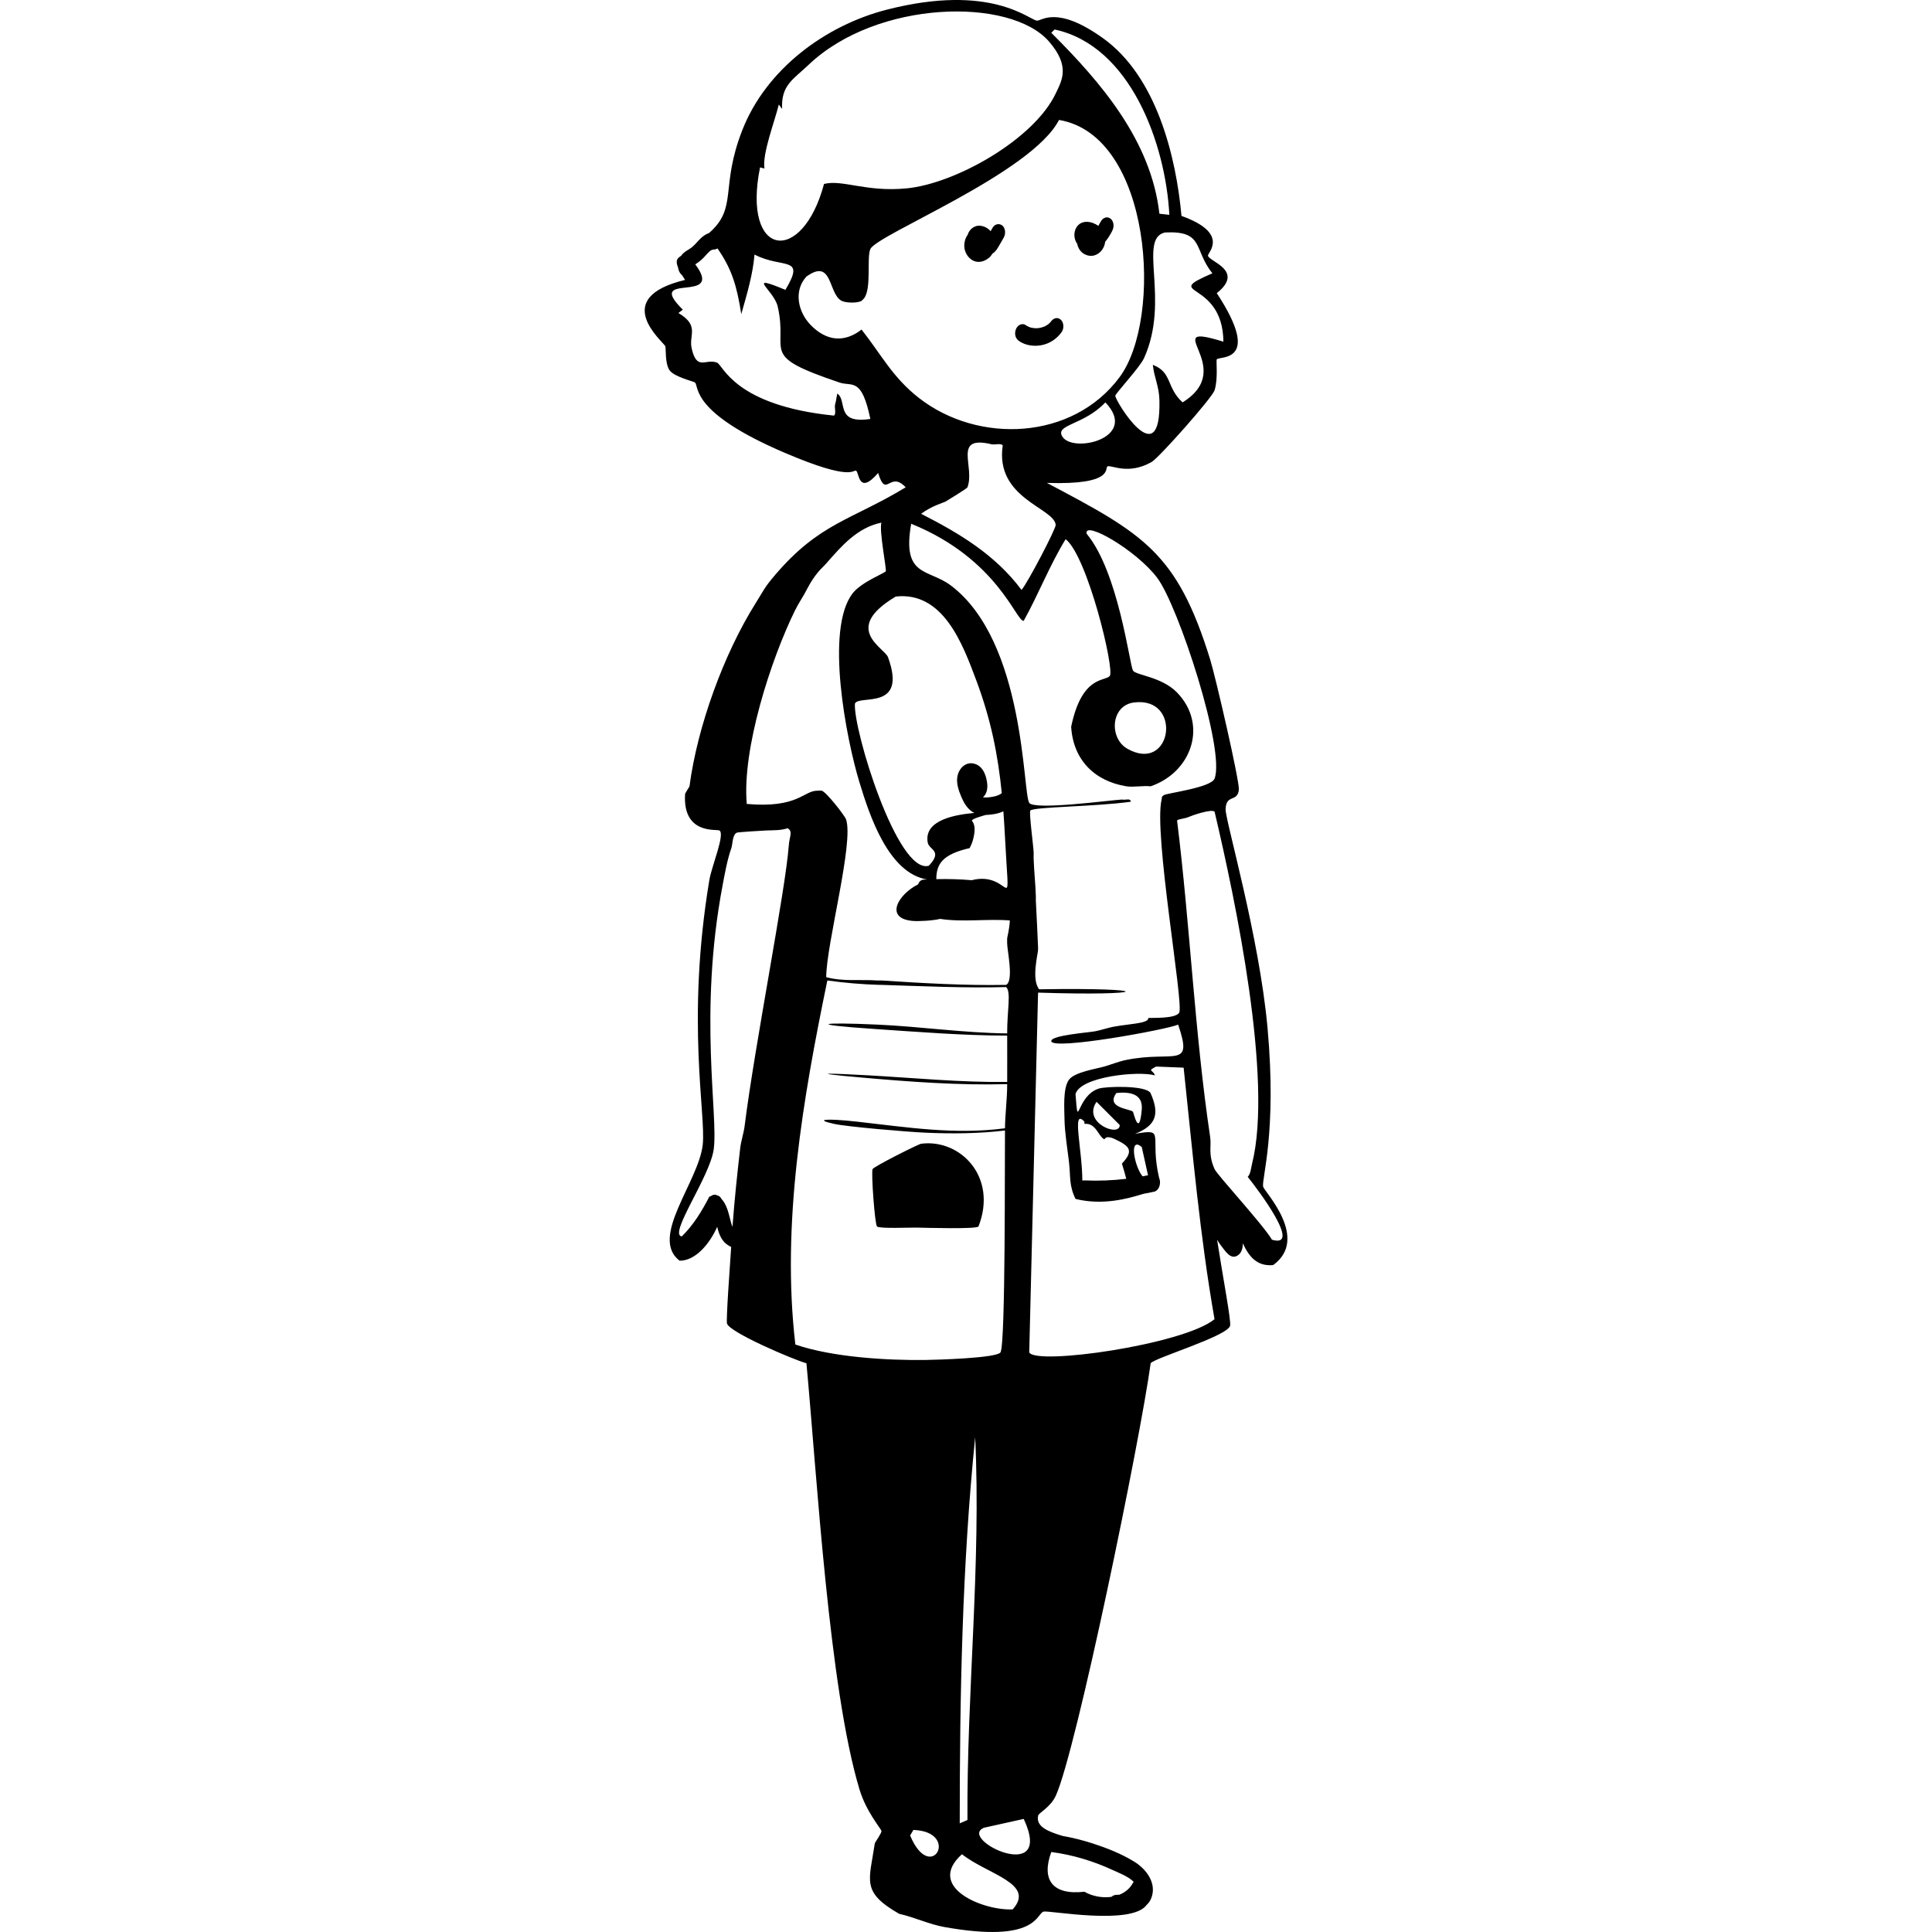 <?xml version="1.0" encoding="UTF-8"?>
<svg xmlns="http://www.w3.org/2000/svg" id="Layer_2" viewBox="0 0 1200 1200">
  <defs>
    <style>.cls-1{fill:#000;}.cls-1,.cls-2{stroke-width:0px;}.cls-2{fill:none;}</style>
  </defs>
  <g id="Layer_1-2">
    <path class="cls-1" d="M784.55,737.12c-1.04-4.85,8.65-33.35,2.74-98.67-5.15-56.87-26.16-128.76-26.04-135.68.17-9.81,7.47-4.21,8.22-12.33.49-5.32-14.49-70.12-17.82-80.86-20.62-66.52-41.35-77.91-101.41-109.64,42.34,1.4,35.64-9.44,37.69-10.28,2.4-.98,12.87,5.57,27.41-2.74,4.46-2.55,37.55-39.77,39.06-44.54,2.3-7.25.81-18.4,1.37-19.19,1.54-2.17,28.6,2.57,0-41.11,17.66-14.08-5.07-19.67-5.48-23.3-.21-1.82,13.71-13.84-16.45-24.67-3.38-37.02-15.49-86.52-48.65-110.32-28.87-20.72-38.22-10.71-41.11-10.96-4.79-.43-28.52-23.39-93.19-6.85-38.47,9.84-75.02,37.12-89.77,74.69-14.11,35.94-2.59,48.18-20.71,64.05-1.77.63-3.39,1.68-4.85,3-1.94,1.76-3.48,3.89-5.49,5.59-.19.16-.39.32-.58.47-.07.05-.15.11-.22.16-.51.36-1.03.7-1.56,1.02-1.22.75-2.47,1.53-3.5,2.53-.42.41-.8.88-1.15,1.38-2.09,1.42-3.87,2.6-1.88,7.38.17,1.19.55,2.34,1.25,3.36.33.48.72.92,1.18,1.27.56.92,1.17,1.89,1.9,2.98-46.77,11.25-14.13,37.84-12.33,41.11.65,1.18-.36,10.73,2.74,15.08,2.89,4.05,15.14,6.92,15.76,7.54,2.65,2.6-3.04,18.64,56.19,43.85,41.68,17.74,41.72,10.12,43.85,10.96,1.94.77,1.34,15.69,13.7,1.37,5.11,16.5,6.99-1.87,17.13,8.91-33.82,20.47-53.38,22.06-80.86,54.13-7.13,8.33-7.14,9.55-12.33,17.82-19.84,31.55-36.2,76.61-41.11,113.75-.04.27-2.71,4.29-2.74,4.8-1.57,25.22,19.39,21.73,21.24,22.61,3.9,1.86-4.71,22.06-6.17,30.84-14.59,87.73-1.96,145.68-4.11,164.45-2.67,23.25-33.28,57.48-14.39,71.95,9.89.15,18.75-10.56,23.39-21.04.17.67.33,1.33.51,2,.79,2.84,2.02,5.57,4.09,7.71,1.16,1.2,2.57,2.07,4.07,2.8-.74,11.2-3.24,45.38-2.59,47.59,1.62,5.52,41.37,22.48,49.34,24.67,6.56,70.37,14.02,201.58,32.89,264.5,4.28,14.28,13.51,24.58,13.7,26.04.17,1.24-4.05,7.11-4.11,7.54-3.5,23.59-8.61,30.23,15.08,43.85,9.42,2.13,18.77,6.56,28.09,8.22,57.89,10.34,57.08-8.48,61.67-9.59,3.49-.85,54.63,8.79,63.98-4.13,1.19-1.09,2.17-2.44,2.84-4.12,3.69-9.27-3-18.12-10.52-22.75-7.92-4.88-16.97-8.46-25.79-11.32-6.17-2-12.44-3.56-18.8-4.69-9.13-2.75-16.62-5.79-15.12-12.6.38-1.72,7.71-5.22,10.96-12.33,12.7-27.8,52.41-220.89,58.93-268.61,1.84-3.18,47.58-16.75,49.34-23.3.77-2.87-4.51-30.33-8.08-53.43,1.38,2.31,3.02,4.48,4.7,6.57,1.9,2.37,4.46,5.2,7.8,3.35,2.71-1.51,3.52-4.75,3.48-7.74,3.84,8.35,8.84,14.44,18.83,13.56,22.84-16.59-5.54-45.74-6.17-48.65ZM704.14,1168.78c-.16.23-.31.46-.45.72-1.88,3.55-4.93,5.95-8.49,7.36-.56.02-1.11.04-1.67.05-1.27.02-2.33.49-3.16,1.25-5.68.83-11.93-.35-16.83-3.17-19.88,2.27-26.87-7.48-20.57-24.67,13.27,1.73,26.09,5.61,38.26,11.24,3.89,1.8,9.42,3.86,12.91,7.23ZM655.73,325.98c.22,2.28-17.45,36.14-21.24,40.43-16.36-21.89-38.52-35.1-62.36-47.28,6.5-4.92,14.36-7.09,15.07-7.54,2.01-1.26,13.42-8.14,13.7-8.91,4.88-12.87-9.53-32.61,15.07-26.72,1.78.42,5.77-.84,6.85.69-4.91,32.98,31.84,38.66,32.89,49.34ZM659.84,271.17c-4.72-7.59,13.37-7.05,26.72-21.24,21.12,22.09-20.09,31.93-26.72,21.24ZM753.03,169.75c-32.86,14.31,6.45,3.44,6.85,42.48-42.12-13.01,9.84,15.81-25.35,37.69-10.22-9.21-6.33-18.73-18.5-23.3.92,8.11,3.91,13.4,4.11,21.93,1.13,47.32-27.65.12-27.41-2.74.12-1.46,15.24-17.64,17.82-23.3,16.44-36.12-3.98-74.19,13.02-78.12,24.59-1.2,17.55,10.54,29.46,25.35ZM655.04,18.32c47.08,10.04,68.95,71.04,71.26,115.12q-3.08-.34-6.17-.69c-5.13-45.28-36.1-81.43-67.15-112.38l2.06-2.06ZM472.08,103.97l2.74.69c-1.51-9.07,6.5-29.62,8.91-39.74q1.03,1.37,2.06,2.74c-.8-14.75,7.01-18.42,16.45-27.41C544.62-.14,627.6-1.94,651.61,25.85c13.36,15.46,7.89,24.21,4.11,32.21-13.42,28.39-62.02,55.94-92.51,58.93-25.2,2.47-39.8-5.62-51.39-2.74-13.59,50.81-51.09,45.93-39.74-10.28ZM520.05,244.44c-.49,2.23-.72,4.6-1.37,6.85-.5,1.74.88,5.74-.69,6.85-61.85-6.26-68.79-31.36-72.63-32.89-6.97-2.78-12.52,5.46-15.76-8.91-1.87-8.3,5.13-13.97-8.22-21.93q1.37-1.03,2.74-2.06c-24.64-24.33,26.65-2.88,7.74-28.15,1.1-.74,2.19-1.49,3.22-2.35,1.45-1.2,2.68-2.59,3.94-3.98.63-.7,1.28-1.38,2-1.99.14-.08.29-.2.41-.28.27-.16.56-.29.85-.42.32-.09.65-.15.98-.2.88.03,1.69-.24,2.38-.68,8.78,12.62,11.98,22.92,14.78,40.8,3.81-13.33,7.22-24.95,8.22-37,17.45,9.14,32.1.35,19.19,21.93-25.36-10.5-7.18.07-4.8,10.28,6.84,29.33-12.42,30.1,38.37,47.28,7.95,2.69,13.71-3.66,19.19,22.61-22.18,3.4-14.05-11.4-20.56-15.76ZM535.13,204.7c-10.88,8.41-21.9,7.07-31.52-2.74-8.11-8.27-10.75-21.49-2.74-30.15,16.41-11.89,13.43,10.78,21.93,15.07,2.5,1.27,9.5,1.55,12.33,0l1.37-1.37c5.03-5.8,1.67-25.66,4.11-30.84,4.32-9.16,100.06-47,117.17-80.17,57.68,9.67,64.66,123.19,37.69,159.66-29.17,39.43-87.91,41.74-124.71,13.02-16.38-12.79-23.29-26.83-35.63-42.48ZM606.39,422.6c9.13,24.4,13.45,46.22,15.84,70.04-1.4,1.1-3.06,1.72-4.92,2.09-2.03.41-4.61.82-6.8.49.94-.82,1.68-1.92,2.09-3.04.84-2.23.79-4.48.4-6.79-.75-4.42-2.6-9.2-7.19-10.84-5.63-2.01-10.27,2.49-11.18,7.87-.73,4.29.88,8.8,2.55,12.71,1.59,3.72,3.68,7.26,7.23,9.4.26.16.54.27.81.4-10.69.96-31.62,4-28.99,18.4.85,4.64,9.56,5.01.69,14.39-19.46,5.72-47.09-84.66-45.91-100.73,2.59-5.71,32.75,4.84,20.56-28.78-2.13-5.87-29.02-17.53,4.8-37.69,29.49-3.26,41.57,29.48,50.02,52.08ZM603.65,509.62c.43-1.05,4.92-2.37,8.51-3.42,1.68-.05,3.36-.26,4.95-.49,2.07-.31,4.16-.89,6.1-1.78.39,5.19.72,10.49,1,15.98,2.63,51.3,4.65,24.14-16.45,26.04-1.57.14-2.92.42-4.18.76-7.32-.63-14.66-.84-22.02-.66,0-9.58,4.08-15.47,20.72-19.28,0-.43,1.73-2.45,2.74-8.22,1.25-7.11-1.54-8.49-1.37-8.91ZM494.01,378.75c1.68-3.4,3.63-6.35,5.48-9.59,1.87-3.28,3.3-6.41,5.48-9.59,4.04-5.88,5.78-6.81,8.22-9.59,9.43-10.74,19.28-22.31,34.26-25.35-1.46,4.95,3.24,28.72,2.74,30.15-.41,1.17-15.02,6.6-20.56,13.7-17.4,22.32-3.95,90.58,4.11,117.17,6.46,21.31,18.19,56.67,42.08,60.61-.7.04-1.4.06-2.1.1-1.78.11-2.93,1.35-3.48,2.94-12.36,6.17-21,21.02-3.62,22.68,4.04.39,13.15-.18,17.28-1.24,14.09,2.17,28.99-.14,43.33.96-.2,5.3-1.7,10.64-1.68,11.25.04,1.11.02,1.66,0,2.74-.07,4.08,4.33,23.81-.69,26.04-25.87.48-51.63-1.07-77.43-2.74-.91-.06-1.83.06-2.74,0-10.47-.73-21.14.77-31.52-2.06.12-20.88,17.3-83.62,12.33-97.99-.84-2.42-12.29-17.05-15.08-17.82-.67-.18-1.84,0-2.74,0-8.57-.06-12.01,11.05-43.85,8.22-3.03-33.93,14.9-89.66,30.15-120.6ZM489.9,525.39c-1.91,26.91-21.21,124.5-27.41,174.05-.55,4.37-2.23,9.28-2.74,13.7-1.86,16.08-3.59,32.51-4.78,48.77-.05-.09-.11-.18-.16-.27,0-.02,0-.02-.01-.03-.1-.3-.22-.6-.33-.9-.4-1.2-.7-2.44-1.01-3.67-1.07-4.28-2.3-9.16-5.39-12.44-.56-1.16-1.46-1.92-2.71-2.17,0,0,0,0-.01,0-1.33-.74-2.75-.34-3.88.53-.3.11-.59.2-.91.34-4.62,8.92-9.84,17.6-17.13,24.67-8.4-1.22,17.49-36.87,19.87-54.13,2.93-21.19-9.53-84.35,5.48-163.77,1.4-7.43,2.95-16.22,5.48-23.3.8-2.24.57-8.4,3.43-9.59.86-.36,15.75-1.26,18.5-1.37,4.47-.18,8.67.06,13.02-1.37,3.46,2.16,1.13,4.72.69,10.96ZM565.28,1140.04q1.03-1.71,2.06-3.43c29.53,1.08,10.9,34.4-2.06,3.43ZM574.87,844.7c-24.26.32-57.95-1.73-80.86-9.59-8.78-75.11,4.69-152.75,19.87-226.13,10.63,1.52,21.48,2.4,32.21,2.74.46.01.91-.01,1.37,0,25.82.82,51.58,2.04,77.43,1.37,3.32,2.78.57,15.1.69,28.78-26.94-.29-54.05-4.28-80.86-5.48-35.88-1.61-43.72-.1-1.37,2.74,27.39,1.84,54.75,4.06,82.23,4.11.07,9.59-.01,19.19,0,28.78-28.86.35-57.57-2.51-86.34-4.11-22.15-1.24-40.99-1.88-4.11,1.37,30.12,2.65,60.18,4.91,90.45,4.11,0,9.18-1.27,18.44-1.37,27.41-31.44,4.14-60.88-.67-91.82-4.11-19.31-2.15-27.03-1.41-14.39,1.37,8.17,1.8,45.57,4.98,56.87,5.48,16.15.71,33.24.6,49.34-1.37-.2,17.08.4,131.6-2.74,137.73-1.88,3.67-40.14,4.71-46.6,4.8ZM600.91,1130.44q-2.4,1.03-4.8,2.06c.02-80.02,1.51-160.14,9.59-239.83,3.73,79.08-5.29,158.53-4.8,237.77ZM629,1185.95c-18.04.93-54.41-13.65-31.52-34.26,15.97,12.61,45.94,18.19,31.52,34.26ZM611.19,1135.24q12.33-2.74,24.67-5.48c19.49,41.97-41.67,12.49-24.67,5.48ZM639.28,839.91q2.74-111.69,5.48-223.38c70.11,2.29,74.61-3.26.69-2.06-5.07-6.22-.6-22.57-.69-24.67-.04-1,0-1.3,0-1.37-.34-9.5-.93-19.25-1.37-28.78-.06-1.26.03-1.74,0-2.74-.2-7.6-1.11-15.56-1.37-23.3,0-.54-.09-1.2,0-1.76,0-.81.02-1.58,0-2.35-.08-3.57-2.98-24.99-2.06-26.04,2.07-2.35,39.96-2.37,62.36-5.48-.05-2.53-3.4-.81-5.48-1.37-8.09.48-54.39,6.75-57.56,2.06-4.12-6.1-2.37-100.06-48.65-134.99-14.1-10.64-30.58-5.02-24.67-38.37,53.89,21.88,65.26,61.06,69.89,60.3,9.24-16.61,16.11-34.57,26.04-50.71,13.62,10.61,30.59,81.2,27.41,84.97-2.98,3.52-17.32-.53-23.98,31.52,1.25,20.6,14.51,33.75,34.26,37,4.2.69,10.4-.51,15.07,0,25.52-8.67,35.8-38.26,16.45-58.24-9.6-9.91-25.81-10.73-27.41-13.7-2.14-3.97-9-61.19-28.78-84.97-1.79-8.56,30.92,10.25,43.85,27.41,13.13,17.41,42.4,106.98,35.63,124.71-2.17,5.68-29.97,9.06-31.52,10.28-1.83,1.44-.91.86-1.37,2.74-5.09,20.85,13.75,126.22,10.96,132.25-1.9,4.11-18.24,3.19-19.19,3.43-.24.06.79,1.59-4.11,2.74-4.47,1.05-12.58,1.69-17.82,2.74-3.58.72-7.25,2-10.96,2.74-4.15.83-27.73,2.49-27.41,6.17.51,5.87,71.97-7.2,78.8-10.28,9.56,28.07-2.59,15.93-32.21,21.93-4.65.94-9.16,2.8-13.7,4.11-5.14,1.48-18.53,3.48-21.93,8.22-3.85,5.38-2.82,17.93-2.74,24.67.1,7.87,1.8,17.99,2.74,26.04,1.13,9.68-.06,14.79,4.11,23.3,16.88,4.18,32.45-.16,42.13-3.16,2.21-.4,4.41-.83,6.59-1.31.74-.16,1.36-.52,1.88-1,.03,0,.07-.01.1-.02v-.09c1.86-1.8,2.24-5.22,1.2-7.5-6.2-26.72,4.65-30.83-14.91-27.35,13.28-5.29,15.29-12.41,9.59-25.35-2.95-4.94-27.87-4.16-32.21-2.74-14.14,4.62-12.51,27.59-14.39,3.43,2.87-10.92,39.13-14.57,49.34-11.65-1.44-3.82-4.99-2.4.69-5.48q8.57.34,17.13.69c5.58,52.26,10.09,104.43,19.19,156.23-19.36,15.84-111.42,28.88-115.12,20.56ZM704.38,436.31c30.32-3.81,23.72,44.44-4.11,28.78-11.51-6.48-10.51-26.94,4.11-28.78ZM673.61,698.06c7.12-.69,8.41,7.49,12.27,9.6.3.16.57-3.04,6.85,0,8.46,4.09,12.01,6.78,4.11,15.07.85,2.79,2.55,8.52,2.71,9.45-8.66,1.04-17.39,1.38-26.15.99-.4-.02-.78.03-1.14.11-.02-19.22-6.81-45.49,1.27-36.59.09.1.07.31.02.53.01.29.03.56.04.84ZM695.47,698.75c.3,7.88-23.48-1.25-14.39-14.39q7.2,7.2,14.39,14.39ZM693.41,678.88c8.06-.84,16.64.32,15.76,10.28-1.58,18.03-5.03,1.98-5.48,1.37-1.36-1.84-17.22-2.19-10.28-11.65ZM709.17,712.45c1.98,8.9,2.06,9.26,3.89,17.52-1.12.23-2.25.46-3.38.67-5.12-6.08-8.7-25.18-.52-18.19ZM790.03,770.01c-5.47-9.37-34.01-40.2-35.63-43.85-4.15-9.38-1.86-13.97-2.74-19.87-9.69-65.06-12.45-131.39-20.56-196.66.36-.84,4.93-1.2,6.85-2.06,2.45-1.09,14.49-5.28,16.45-3.43,13.12,55.63,36.32,166.48,23.3,218.59-.59,2.36-.98,6.78-2.74,8.22,6.3,7.79,34.14,44.7,15.08,39.06Z"></path>
    <path class="cls-1" d="M572.13,710.4c-1.69.22-29.5,14.19-30.15,15.76-.97,2.32,1.41,34.44,2.74,35.63,1.62,1.46,20.53.6,24.67.69,6,.13,36.93,1.05,38.37-.69,12.08-31-11.5-54.54-35.63-51.39Z"></path>
    <path class="cls-1" d="M671.84,156.61c2.04,1.9,5.21,2.84,7.93,2.01,3.89-1.19,6.23-4.72,6.7-8.49,1.69-1.97,3-4.17,4.21-6.46.68-1.29,1.09-2.66.95-4.14-.11-1.18-.64-2.7-1.58-3.49-.89-.75-2.06-1.27-3.25-.96-1.17.31-2.3,1.1-2.88,2.18-.54,1.02-1.11,2.03-1.72,3.02-4.11-2.94-10.37-3.99-13.5.79-2.01,3.08-1.78,7.4.36,10.36.38,1.95,1.29,3.79,2.77,5.17Z"></path>
    <path class="cls-1" d="M604.24,161.78c3.31,1.78,7.15.7,9.9-1.55.94-.77,1.69-1.71,2.29-2.72,1.89-1.06,2.98-2.94,4.06-4.8.94-1.63,1.88-3.26,2.82-4.89.71-1.24,1.09-2.71.95-4.14-.11-1.18-.64-2.7-1.58-3.5-2.02-1.72-4.82-1.04-6.13,1.23-.42.73-.84,1.46-1.26,2.19-.92-1.07-2.07-1.96-3.43-2.58-1.69-.76-3.82-1.14-5.63-.55-2.44.8-4.22,2.61-5.08,5.03-.04.1-.05.21-.08.32-1.5,2.01-2.2,4.61-2.13,7.14.1,3.57,2.15,7.12,5.31,8.82Z"></path>
    <path class="cls-1" d="M644.32,203.84c-.33-.12-.55-.04-.44,0,.13-.01.25,0,.37,0,.02,0,.04,0,.07,0Z"></path>
    <path class="cls-1" d="M633.04,211.88c3.96,2.7,9.15,3.41,13.8,2.53,5.17-.97,9.6-3.98,12.63-8.24,1.47-2.07,1.39-5.92-.63-7.63-2.17-1.84-4.63-.89-6.13,1.23-.02.03-.07.09-.12.17-.04.04-.08.09-.1.12-.31.34-.63.67-.97.98-.14.12-.28.24-.42.36-.34.14-.74.51-1.04.69-.4.23-.8.45-1.22.65-.16.08-.33.15-.49.22-.3-.03-.99.33-1.27.41-.49.13-.99.24-1.49.32-.41.07-.83.11-1.25.16.02,0,.04,0,.07.02-.03-.01-.09,0-.14,0-.02,0-.04,0-.06,0-.17.02-.26,0-.3-.01-.07,0-.14.02-.19.02-.92-.01-1.84-.11-2.75-.28-.23-.04-.45-.09-.67-.14-.06-.01-.18-.05-.3-.08-.07-.02-.13-.05-.17-.06-.22-.08-.43-.16-.64-.25-.9-.37-1.74-.85-2.55-1.39-.92-.62-2.5-.35-3.39.14-1.07.6-2.02,1.85-2.38,3.01-.86,2.75-.2,5.43,2.19,7.06Z"></path>
    <rect class="cls-2" width="1200" height="1200"></rect>
  </g>
</svg>

